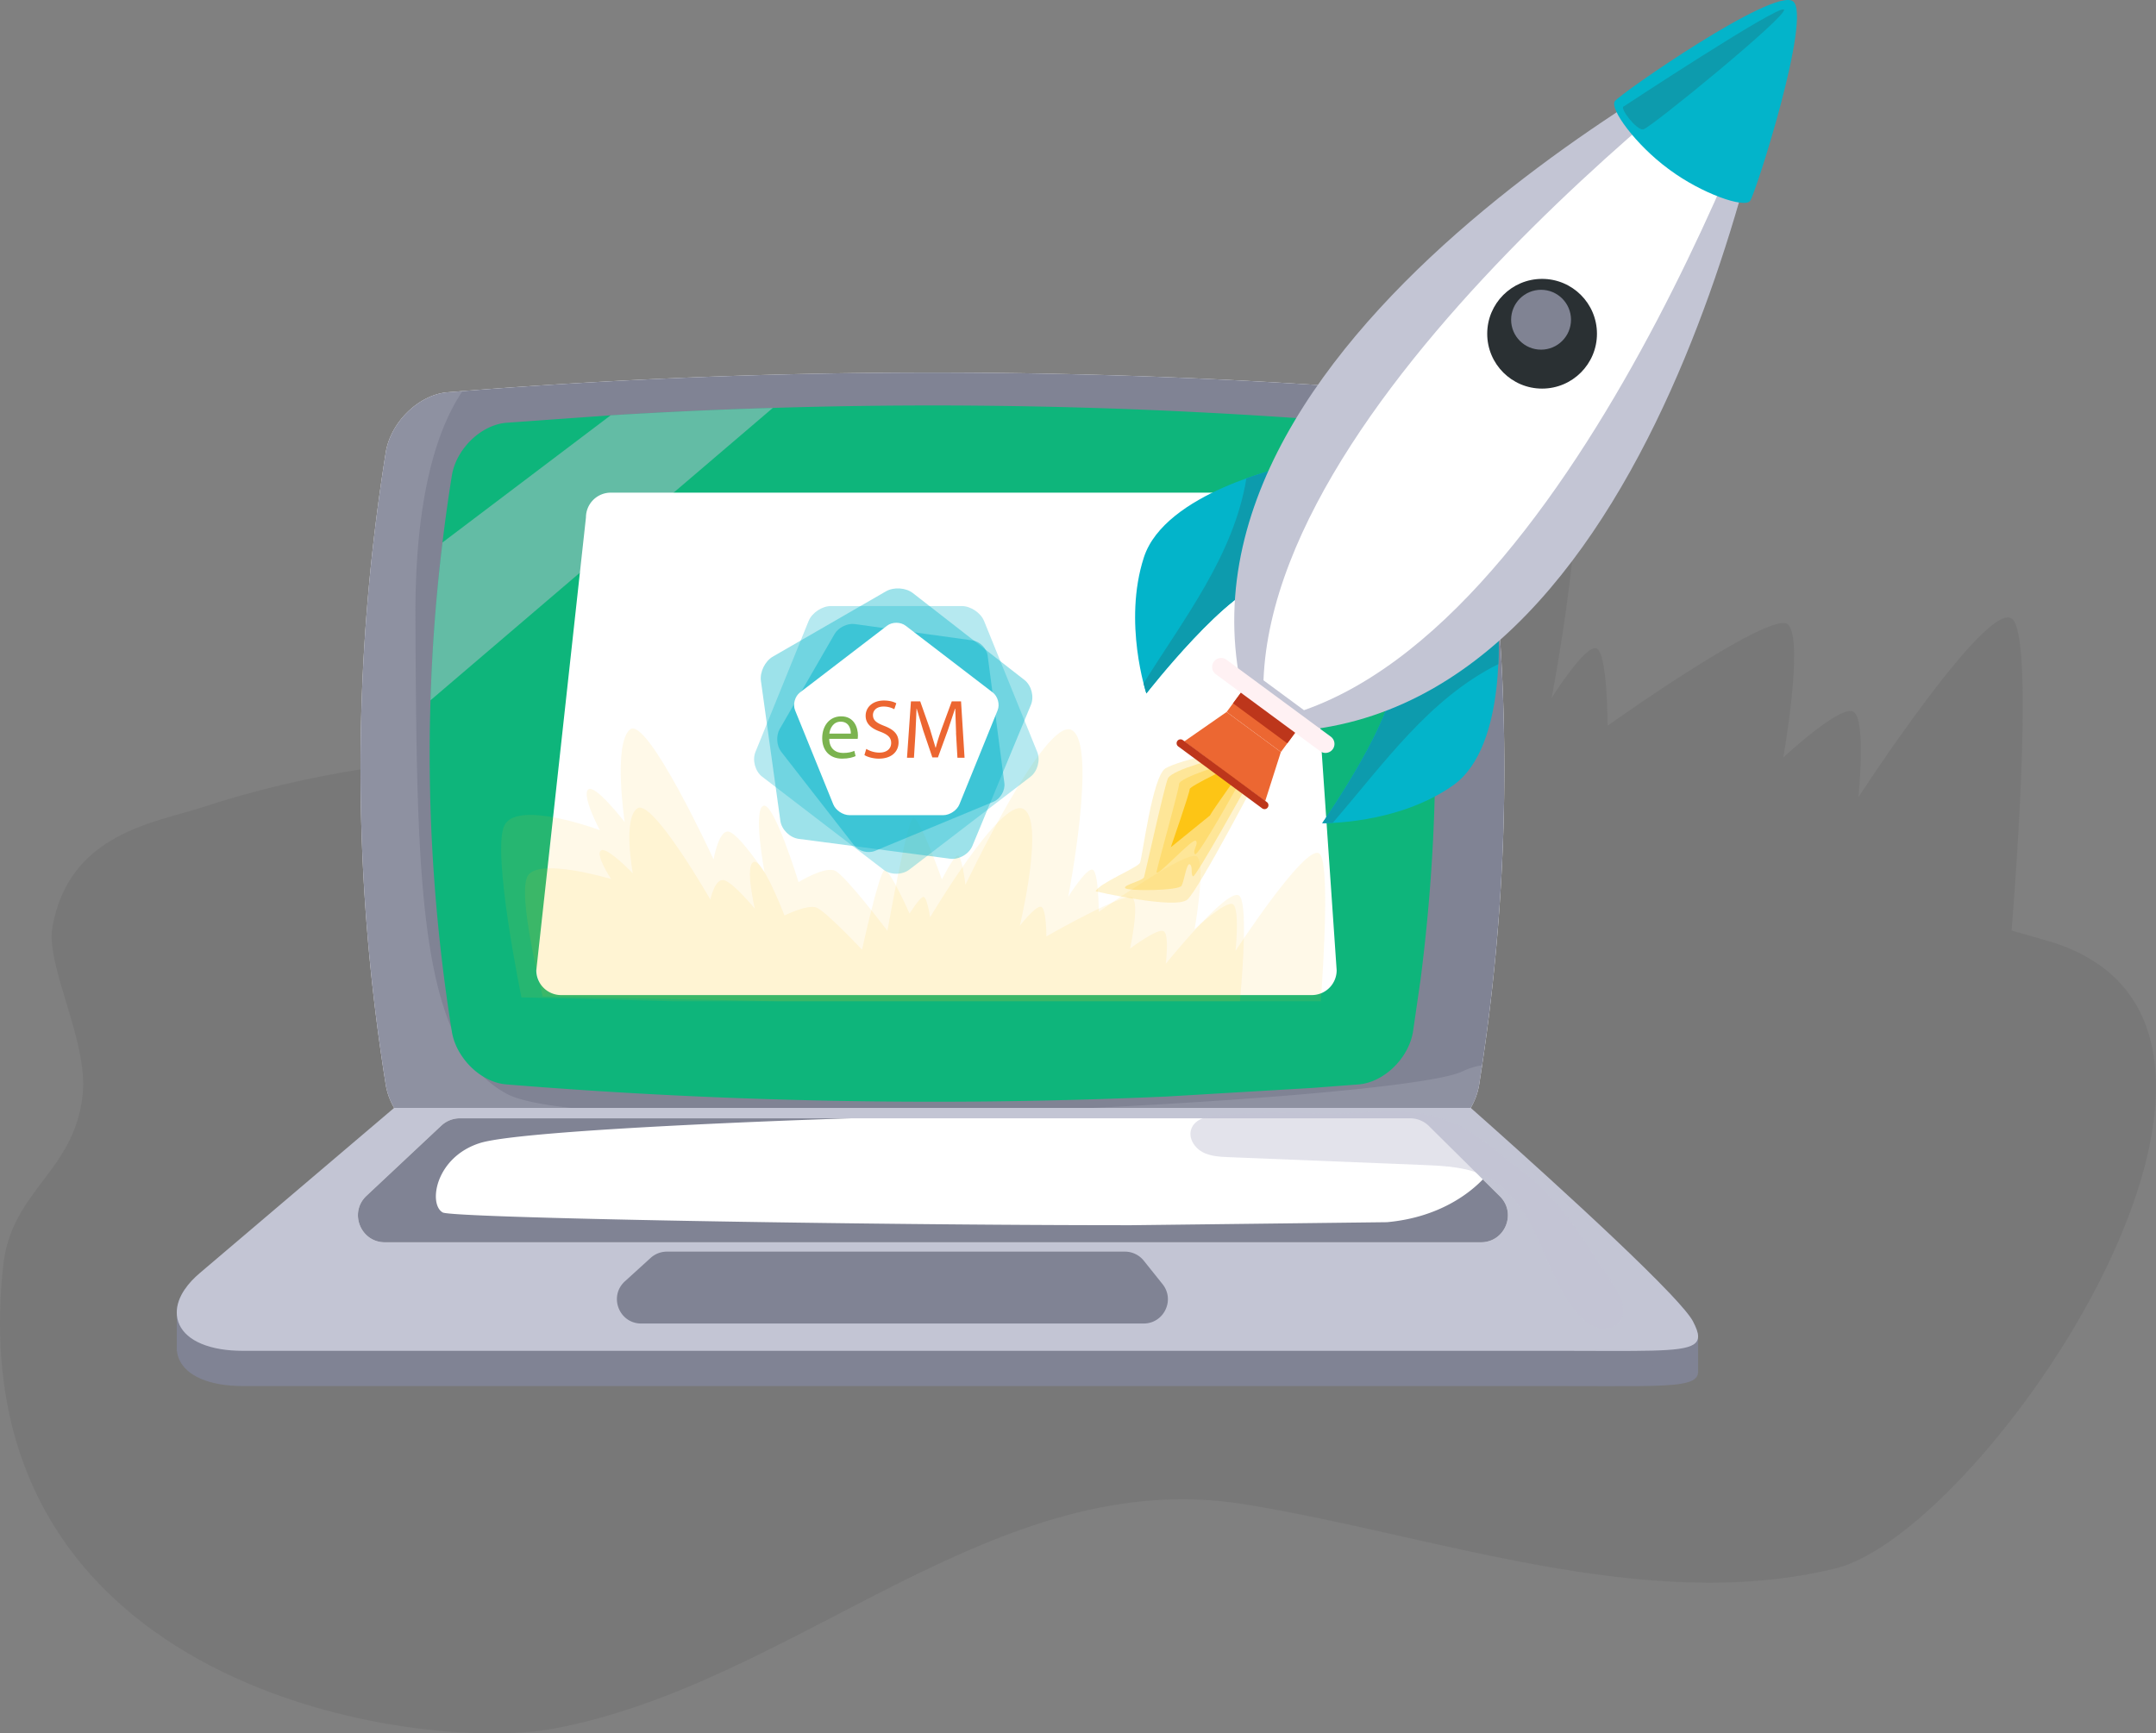 <svg xmlns="http://www.w3.org/2000/svg" xmlns:xlink="http://www.w3.org/1999/xlink" width="347.504" height="279.454"><rect width="100%" height="100%" fill="#808080" stroke="none"/><path fill="#323232" fill-opacity=".1" d="M295.802 252.875c-30.79 7.5-64.61-5.43-95.3-10.37-40.31-6.49-71.77 28.76-111.23 36.18-21.48 4.04-96.15-5.99-88.76-74.62 1.32-12.24 11.45-15.02 12.81-27.57.93-8.65-5.98-20.71-4.87-27.03 2.67-15.16 16.57-16.83 24.03-19.28 17.21-5.65 34.73-8.06 52.35-8.59-1.88-12.24-3.38-26.14-1.35-30.19 3.87-7.68 28.2 1.44 28.2 1.44s-5.41-10.08-3.47-12c1.93-1.91 10.81 9.6 10.81 9.6s-3.48-23.03 1.55-27.35c5.02-4.32 24.72 38.39 24.72 38.39s1.54-9.12 4.63-8.16 10.43 11.99 10.43 11.99-3.47-18.23-.38-19.67 10.42 22.55 10.42 22.55 7.73-4.79 10.82-3.35c3.09 1.43 15.45 17.75 15.45 17.75s5.79-32.79 7.6-33.43c1.8-.64 8.5 18.23 8.5 18.23s3.34-6.71 4.63-7.03 2.32 8.63 2.32 8.63 23.69-49.9 31.41-45.74c7.73 4.16-1.03 49.26-1.03 49.26s5.41-8.63 7.22-7.99c1.8.64 1.8 12.47 1.8 12.47s26.52-18.87 29.1-16.31c2.57 2.56-.78 21.43-.78 21.43s9.27-8.64 11.33-7.36.78 13.76.78 13.76 20.6-31.67 24.72-28.79c3.53 2.47.82 39.7-.03 50.3l5.93 1.69c45.45 13.44-10.05 95.24-34.36 101.16z"/><use xlink:href="#a" fill="#fff"/><use xlink:href="#a" fill="#808394"/><path fill="#c3c5d4" d="m238.888 171.759-.486 3.149c-.8 4.911-5.356 9.285-9.953 9.67a961.407 961.407 0 0 1-156.317 0c-4.597-.385-9.153-4.759-9.953-9.67-5.427-33.991-5.427-67.992 0-101.984.8-4.911 5.356-9.295 9.953-9.68l2.42-.192c-4 5.903-7.695 16.758-7.594 36.674.223 42.993.476 69.106 14.844 76.68 14.378 7.574 143.407 1.306 153.856-3.655 1.175-.557 2.238-.871 3.23-.992z" opacity=".21"/><path fill="#0eb57b" d="M230.686 140.39a294.667 294.667 0 0 1-1.721 17.537l-1.215 8.394c-.709 4.324-4.708 8.171-8.748 8.505l-7.442.567-23.501 1.387c-12.495.557-25 .84-37.495.84-12.778 0-25.546-.283-38.325-.861a843.039 843.039 0 0 1-30.66-1.934c-2.774-.233-5.518-2.106-7.199-4.668-.78-1.164-1.326-2.481-1.549-3.838a282.759 282.759 0 0 1-2.795-23.906 278.823 278.823 0 0 1-.648-29.516c.263-8.485.901-16.96 1.934-25.445.435-3.594.932-7.189 1.509-10.784.709-4.324 4.708-8.161 8.748-8.505l16.839-1.205a832.789 832.789 0 0 1 26.144-1.195c11.31-.344 22.62-.466 33.93-.354 11.371.111 22.742.445 34.113 1.023a823.176 823.176 0 0 1 26.397 1.731c1.792.152 3.584.992 5.073 2.268 1.873 1.58 3.281 3.838 3.676 6.237a283.055 283.055 0 0 1 3.119 28.908c.667 11.607.606 23.21-.184 34.814z"/><g fill="#808394"><path d="M63.529 184.291h173.523s33.024 29.11 35.818 34.42-.839 4.751-20.681 4.751H39.235c-11.458 0-13.694-6.987-6.987-12.576l31.281-26.595z"/><path d="M273.699 215.46v5.853s-7.655-.648-12.586-2.855a13.665 13.665 0 0 1-1.266-.658c-4.02-2.4-5.579-6.622-1.215-9.913 2.693-2.035 7.128-.83 10.48.608 1.924 2.035 3.281 3.635 3.757 4.536.527 1.012.83 1.802.83 2.429zM38.9 207.876l-3.321 9.629-.101.294h-6.986v-6.197c0-1.185.425-2.46 1.286-3.726H38.9z"/></g><path fill="#c3c5d4" d="M273.699 215.46c0 2.207-3.665 2.349-13.852 2.339l-7.655-.02H39.234c-1.347 0-2.562-.091-3.655-.273-4.739-.78-7.088-3.108-7.088-5.903 0-1.185.425-2.46 1.286-3.726.607-.901 1.428-1.802 2.471-2.673l31.278-26.59h173.53s22.711 20.018 32.057 29.88c1.924 2.035 3.281 3.635 3.757 4.536.526 1.013.829 1.803.829 2.43z"/><path fill="#fff" d="M238.696 200.282H62.037c-3.929 0-5.832-4.81-2.967-7.493l12.07-11.32a4.341 4.341 0 0 1 2.967-1.175h153.168c1.144 0 2.238.446 3.048 1.256l8.677 8.596 2.754 2.724c2.743 2.724.82 7.412-3.058 7.412z"/><defs><path id="b" d="M230.686 140.39a294.667 294.667 0 0 1-1.721 17.537l-1.215 8.394c-.709 4.324-4.708 8.171-8.748 8.505l-7.442.567-23.501 1.387c-12.495.557-25 .84-37.495.84-12.778 0-25.546-.283-38.325-.861a842.897 842.897 0 0 1-30.66-1.934c-2.774-.233-5.518-2.106-7.199-4.668-.78-1.164-1.326-2.481-1.549-3.838a282.759 282.759 0 0 1-2.795-23.906 278.823 278.823 0 0 1-.648-29.516c.263-8.485.901-16.96 1.934-25.445.435-3.594.932-7.189 1.509-10.784.709-4.324 4.708-8.161 8.748-8.505l16.839-1.205a832.789 832.789 0 0 1 26.144-1.195c11.31-.344 22.62-.466 33.93-.354 11.371.111 22.742.445 34.113 1.023a823.176 823.176 0 0 1 26.397 1.731c1.792.152 3.584.992 5.073 2.268 1.873 1.58 3.281 3.838 3.676 6.237a283.055 283.055 0 0 1 3.119 28.908c.667 11.607.606 23.21-.184 34.814z"/><path id="a" d="m238.888 171.759-.486 3.149c-.8 4.911-5.356 9.285-9.953 9.67a961.407 961.407 0 0 1-156.317 0c-4.597-.385-9.153-4.759-9.953-9.67-5.427-33.991-5.427-67.992 0-101.984.8-4.911 5.356-9.295 9.953-9.68l2.42-.192a963.028 963.028 0 0 1 153.897.192c4.597.385 9.153 4.769 9.953 9.68 5.255 32.938 5.417 65.897.486 98.835z"/></defs><clipPath id="c"><use xlink:href="#b"/></clipPath><clipPath id="d" clip-path="url(#c)"><use xlink:href="#c" href="#b"/></clipPath><g fill="#fff" clip-path="url(#d)"><use xlink:href="#G" href="#b"/><use xlink:href="#G" href="#b"/></g><g fill="#c3c5d4" clip-path="url(#d)" opacity=".4"><use xlink:href="#G" href="#b"/><use xlink:href="#G" href="#b"/></g><path fill="#808394" d="m100.721 206.574 4.144-3.77a3.91 3.91 0 0 1 2.632-1.018h73.81c1.188 0 2.311.54 3.054 1.468l3.016 3.77c2.049 2.561.226 6.354-3.054 6.354h-80.97c-3.574-.001-5.276-4.399-2.632-6.804z"/><path fill="#c3c5d4" d="M124.561 65.766 69.388 112.9c.263-8.485.901-16.96 1.934-25.445L98.418 66.96a835.767 835.767 0 0 1 26.143-1.194z" opacity=".47"/><path fill="#808394" d="M238.696 200.282H62.037c-3.929 0-5.832-4.81-2.967-7.493l12.07-11.32a4.341 4.341 0 0 1 2.967-1.175h63.254c-1.215 0-52.855 1.688-60.034 3.997-7.179 2.298-8.321 9.879-5.962 11.185 1.59.881 67.262 2.052 110.943 2.052l41.241-.486c8.526-.77 13.447-4.81 15.451-6.895l2.754 2.724c2.743 2.723.82 7.411-3.058 7.411z"/><path fill="#c3c5d4" d="M196.734 179.722c-1.877.124-4.163.565-4.745 2.355-.454 1.396.503 2.936 1.79 3.641s2.813.78 4.279.839l31.333 1.262c3.535.142 7.204.319 10.334 1.969 3.904 2.058 6.349 6.08 8.199 10.087s3.349 8.269 6.166 11.666c.869 1.048 1.901 2.029 3.19 2.465s2.882.203 3.741-.854c1.415-1.741.176-4.301-1.075-6.164-4.072-6.065-8.25-13.368-14.159-17.824-5.338-4.025-9.16-8.175-16.084-9.531-5.897-1.155-11.474.207-17.318-.136-5.222-.308-10.381-.124-15.651.225z" opacity=".47"/><path fill="#fff" d="M215.442 156.425a4 4 0 0 1-4 4h-121a4 4 0 0 1-4-4l8.001-73a4 4 0 0 1 4-4h107.999a4 4 0 0 1 4 4l5 73z"/><path fill="#ec6732" d="m200.58 110.894 8.746 6.453-2.868 3.888-8.746-6.453z"/><path fill="#bd361b" d="m209.125 117.621-1.638 2.221-8.747-6.453 1.64-2.22z"/><g fill="#fdc515"><path fill-opacity=".2" d="M199.606 120.445s-9.635 2.154-11.755 3.426-3.741 14.471-4.108 15.24-6.695 3.332-7.145 4.589c0 0 12.903 2.976 14.789 1.323s11.905-20.878 11.905-20.878l-3.686-3.7z"/><path fill-opacity=".3" d="M197.188 122.009c-.194.089-8.349 2.008-8.962 3.527s-3.639 15.287-3.828 15.88-3.459 1.267-3.037 1.768 8.653.441 9.092-.398.808-3.747 1.322-3.439.116 1.616.508 1.943 8.941-15.111 8.941-15.111l-4.036-4.17z"/><path fill-opacity=".3" d="m200.236 125.32-2.168-2.345s-7.957 2.335-8.019 3.414-3.424 12.937-3.628 14.157 5.811-5.515 6.32-4.998-.633 1.641-.124 2.158 7.619-12.386 7.619-12.386z"/><path d="M199.61 123.019s-7.887 3.691-7.854 4.201-3.044 9.374-3.044 9.374l6.3-5.114c.367-.769 5.344-7.703 5.344-7.703l-.746-.758z"/></g><path fill="#ec6732" d="m203.922 129.164-13.05-9.629 6.83-4.752 8.746 6.453z"/><path fill="#bd361b" d="m203.443 130.326-13.54-9.991a.63.63 0 0 1 .749-1.015l13.54 9.991a.63.63 0 1 1-.749 1.015z"/><path fill="#03b4ca" d="M207.469 75.172s-19.7 4.217-23.1 14.69.404 21.935.404 21.935 13.561-17.401 19.709-17.914 2.987-18.711 2.987-18.711zm33.947 25.048s1.782 20.067-7.223 26.406-21.078 6.085-21.078 6.085 12.627-18.09 11.303-24.116 16.998-8.375 16.998-8.375z"/><path fill="#0d9bad" d="M241.416 100.22s-18.322 2.349-16.998 8.374-11.303 24.116-11.303 24.116.623.012 1.684-.041c8.196-9.484 15.506-20.026 26.697-25.597.176-3.946-.08-6.852-.08-6.852zm-33.947-25.048s3.16 18.199-2.988 18.712-19.709 17.914-19.709 17.914-.195-.592-.458-1.621c6.645-10.629 14.561-20.723 16.583-33.06 3.72-1.333 6.572-1.945 6.572-1.945z"/><g fill="#c3c5d4"><path d="M287.156 2.702S188.173 50.148 199.9 109.977l10.492 7.742L287.156 2.702z"/><path d="M287.156 2.702 205.49 113.381l4.901 4.338c60.627-6.443 76.765-115.017 76.765-115.017z"/></g><path fill="#fff1f3" d="m212.776 121.101-16.812-12.405a1.45 1.45 0 1 1 1.723-2.335l16.812 12.405a1.45 1.45 0 1 1-1.723 2.335z"/><path fill="#fff" d="m203.649 109.678 6.53 4.818C257.113 98.014 288.821 1.08 288.821 1.08s-83.268 58.89-85.172 108.598z"/><g fill="#2a3033"><circle cx="248.554" cy="53.806" r="8.844"/><circle cx="248.554" cy="53.806" r="7.956"/></g><circle cx="248.388" cy="51.546" r="4.826" fill="#808393"/><path fill="#03b4ca" d="M288.993.212c-3.113-2.297-27.781 14.843-28.7 16.088s3.422 7.093 8.559 10.883l.311.23c5.137 3.79 12.004 6.213 12.923 4.968S292.107 2.509 288.993.212z"/><path fill="#0d9bad" d="M261.688 17.179S286.714.694 287.533 1.539s-21.595 19.167-22.677 19.33-3.824-3.453-3.168-3.69z"/><g fill="#fdc515" fill-opacity=".1"><path d="M199.663 144.349c-1.961-1.103-11.764 11.029-11.764 11.029s.613-4.779-.368-5.269-5.392 2.818-5.392 2.818 1.593-7.23.368-8.21-13.847 6.25-13.847 6.25 0-4.534-.858-4.779-3.431 3.064-3.431 3.064 4.166-17.279.49-18.872-14.95 17.524-14.95 17.524-.49-3.431-1.103-3.309-2.206 2.696-2.206 2.696-3.186-7.23-4.044-6.985-3.615 12.806-3.615 12.806-5.882-6.25-7.353-6.801-5.147 1.287-5.147 1.287-3.492-9.191-4.963-8.639.184 7.536.184 7.536-3.492-4.228-4.963-4.595-2.206 3.125-2.206 3.125-9.375-16.359-11.764-14.705-.735 10.477-.735 10.477-4.228-4.412-5.147-3.676 1.654 4.595 1.654 4.595-11.58-3.492-13.418-.551 2.39 19.484 2.39 19.484l37.93.777h74.452c.496-5.541 1.256-16.262-.194-17.077z"/><path d="M212.631 137.592c-2.247-1.57-13.484 15.703-13.484 15.703s.702-6.804-.421-7.502-6.18 4.013-6.18 4.013 1.826-10.294.421-11.69-15.872 8.898-15.872 8.898 0-6.456-.983-6.805-3.933 4.362-3.933 4.362 4.775-24.601.562-26.869-17.136 24.95-17.136 24.95-.562-4.885-1.264-4.711-2.528 3.838-2.528 3.838-3.652-10.294-4.635-9.945-4.143 18.232-4.143 18.232-6.742-8.898-8.427-9.683-5.899 1.832-5.899 1.832-4.003-13.086-5.688-12.3.211 10.73.211 10.73-4.003-6.019-5.688-6.543-2.528 4.449-2.528 4.449-10.745-23.292-13.484-20.937-.843 14.917-.843 14.917-4.846-6.281-5.899-5.234 1.896 6.543 1.896 6.543-13.273-4.973-15.38-.785 2.739 27.741 2.739 27.741l24.65.627H212.89c.565-8.008 1.369-22.693-.259-23.831z"/></g><g fill="#0ab6cc"><path d="M142.397 140.206c1.143.876 3.012.876 4.155 0l19.532-14.97c1.143-.876 1.638-2.676 1.1-4l-8.573-21.123c-.538-1.324-2.162-2.408-3.61-2.408h-21.054c-1.448 0-3.072 1.084-3.61 2.408l-8.573 21.12c-.538 1.324-.043 3.125 1.1 4l19.533 14.97v.003z" opacity=".3"/><path d="M153.137 138.443c1.427.187 3.047-.748 3.598-2.078l9.43-22.73c.552-1.33.08-3.136-1.048-4.015l-17.985-14.007c-1.128-.878-3.076-1.005-4.33-.28l-6.63 3.828-4.56 2.632-7.045 4.067c-1.254.724-2.118 2.474-1.922 3.9l3.136 22.577c.196 1.406 1.526 2.716 2.953 2.906l24.403 3.2z" opacity=".4"/><path d="M160.137 129.25c1.117-.463 1.903-1.824 1.745-3.023l-2.688-20.5c-.157-1.2-1.258-2.316-2.448-2.48l-18.967-2.636c-1.2-.165-2.66.56-3.268 1.615l-3.216 5.57-2.21 3.83-3.417 5.92c-.608 1.053-.502 2.7.236 3.638l11.766 15.11c.738.948 2.256 1.344 3.373.88l19.096-7.923-.002-.001z" opacity=".5"/></g><path fill="#fff" d="M145.967 100.875c-.82-.63-2.165-.63-2.986 0l-14.04 10.76c-.82.63-1.177 1.923-.79 2.875l6.162 15.18c.386.952 1.554 1.73 2.594 1.73h15.133c1.04 0 2.208-.78 2.594-1.73l6.162-15.18c.386-.952.03-2.246-.79-2.875l-14.039-10.76z"/><path fill="#7bb34f" d="M133.657 119.126c.027 1.604 1.052 2.265 2.238 2.265.85 0 1.362-.148 1.807-.337l.202.85c-.418.19-1.133.405-2.17.405-2.01 0-3.21-1.322-3.21-3.3s1.16-3.52 3.06-3.52c2.13 0 2.697 1.874 2.697 3.075 0 .243-.027.43-.04.553h-4.584v.009zm3.48-.85c.014-.755-.3-1.928-1.645-1.928-1.2 0-1.726 1.106-1.82 1.928h3.475z"/><path fill="#ec6631" d="M139.633 120.743a4.156 4.156 0 0 0 2.104.593c1.2 0 1.9-.634 1.9-1.55 0-.85-.485-1.335-1.712-1.807-1.483-.526-2.4-1.295-2.4-2.575 0-1.416 1.173-2.468 2.94-2.468.93 0 1.605.216 2 .445l-.324.957a3.62 3.62 0 0 0-1.726-.43c-1.24 0-1.712.74-1.712 1.362 0 .85.553 1.268 1.807 1.753 1.537.593 2.32 1.335 2.32 2.67 0 1.402-1.038 2.616-3.182 2.616-.876 0-1.834-.256-2.32-.58l.295-.984.01-.002zm14.47-2.56-.135-3.924h-.04l-1.146 3.452-1.604 4.4h-.9l-1.47-4.328-1.052-3.533h-.027l-.175 4.018-.243 3.897h-1.12l.634-9.088h1.497l1.55 4.396.917 3.06h.04c.23-.917.553-1.915.957-3.06l1.618-4.396h1.497l.566 9.088h-1.146l-.23-4 .012.018z"/></svg>
